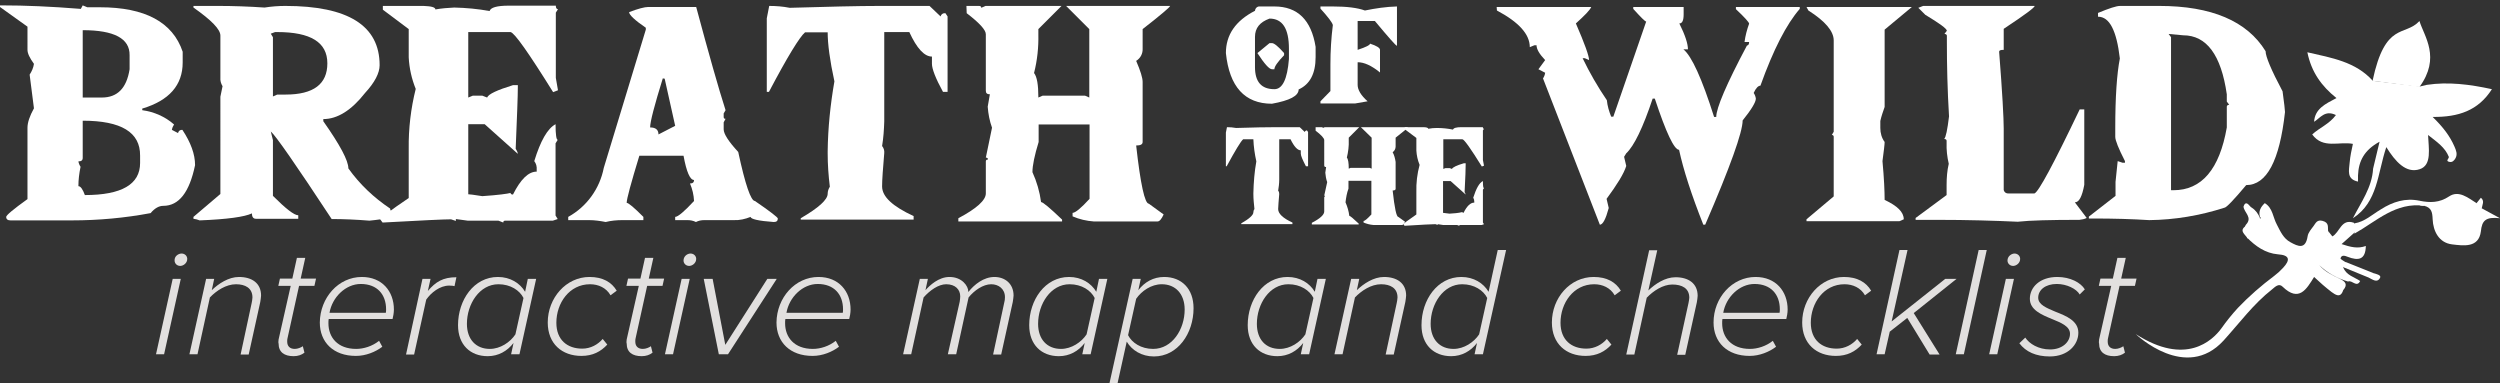 <?xml version="1.0" encoding="utf-8"?>
<!-- Generator: Adobe Illustrator 25.2.1, SVG Export Plug-In . SVG Version: 6.00 Build 0)  -->
<svg version="1.1" id="Layer_1" xmlns="http://www.w3.org/2000/svg" xmlns:xlink="http://www.w3.org/1999/xlink" x="0px" y="0px"
	 viewBox="0 0 927.9 142.2" style="enable-background:new 0 0 927.9 142.2;" xml:space="preserve">
<rect x="0" y="0" width="927.9" height="142.2" fill="#333333" stroke="none"/>
<style type="text/css">
	.st0{enable-background:new    ;}
	.st1{fill:#E2E0DF;}
	.st2{fill:#FFFFFF;}
</style>
<g id="Layer_2_1_">
	<g id="Layer_1-2">
		<g class="st0">
			<path class="st1" d="M64.1,103.5h3l-6.2,28h-3L64.1,103.5z M67.4,94.1c1.2,0,2.1,0.9,2.1,2c0,1.6-1.5,2.6-2.6,2.6
				c-1.2,0-2.1-0.9-2.1-2C64.7,95.1,66.2,94.1,67.4,94.1z"/>
			<path class="st1" d="M93.4,112.5c0.1-0.6,0.3-1.4,0.3-2.1c0-3.5-2.7-4.9-6.1-4.9c-3.7,0-7.3,2.4-9.7,4.9l-4.6,21.1h-3l6.2-28h3
				l-0.9,4.2c2.5-2.4,6.2-4.9,10.1-4.9c4.8,0,8.2,2.3,8.2,6.9c0,0.5-0.2,1.7-0.3,2.4l-4.3,19.5h-3L93.4,112.5z"/>
			<path class="st1" d="M103.4,126l4.5-19.9h-4.6l0.6-2.7h4.6l1.7-7.7h3.1l-1.7,7.7h5.7l-0.6,2.7H111l-4.3,19.5
				c-0.1,0.3-0.1,0.7-0.1,1.2c0,1.7,1,2.7,2.8,2.7c1.1,0,2.3-0.5,3-1l0.6,2.4c-1,0.8-2.4,1.3-4,1.3c-3.5,0-5.6-1.5-5.6-4.7
				C103.3,127.3,103.3,126.6,103.4,126z"/>
			<path class="st1" d="M134.3,102.8c7.5,0,11.9,5.3,11.9,12.1c0,1.2-0.3,2.8-0.5,3.5H122c-0.1,0.3-0.1,1.2-0.1,1.6
				c0,5.2,3.4,9.5,10.3,9.5c2.8,0,6-1,8.5-3l1.2,2.2c-2.5,1.9-6.1,3.4-9.8,3.4c-8.4,0-13.4-5.1-13.4-12.4
				C118.8,110.5,125.6,102.8,134.3,102.8z M143.3,114.8c0-5.5-3.3-9.4-9.4-9.4c-5.6,0-10.6,4.9-11.6,10.7h20.9
				C143.3,115.8,143.3,115.2,143.3,114.8z"/>
			<path class="st1" d="M156.8,103.5h3l-1,4.5c2.9-3.4,5.6-5.1,10.6-5.1l-0.7,3.3c-0.3-0.1-1.1-0.2-2-0.2c-3.4,0-6.7,2.6-8.5,5.2
				l-4.5,20.4h-3L156.8,103.5z"/>
			<path class="st1" d="M195.9,103.5h3.1l-6.2,28h-3.1l0.9-4.2c-2.3,3-5.6,4.9-9.6,4.9c-6.4,0-11-4.2-11-11.5
				c0-9.4,5.9-17.9,14.8-17.9c4.6,0,8.2,2.3,10.1,5.5L195.9,103.5z M181.8,129.5c3.9,0,7.6-2.5,9.5-5.4l3-13.5
				c-1.4-2.8-4.8-5.1-9.3-5.1c-7,0-11.7,7.3-11.7,14.7C173.3,126,176.7,129.5,181.8,129.5z"/>
			<path class="st1" d="M218.8,102.8c4.9,0,8.2,1.9,10.1,5.1l-2.3,1.7c-1.6-2.8-4.5-4.1-7.6-4.1c-7.7,0-12.5,7-12.5,14.3
				c0,6.4,4.1,9.6,9.6,9.6c3.1,0,5.8-1.5,7.6-3.6l1.7,2.1c-2.4,2.6-5.4,4.2-9.6,4.2c-7.2,0-12.5-4.5-12.5-12.4
				C203.3,110.6,210.1,102.8,218.8,102.8z"/>
			<path class="st1" d="M232.6,126l4.5-19.9h-4.6l0.6-2.7h4.6l1.7-7.7h3.1l-1.7,7.7h5.7l-0.6,2.7h-5.7l-4.3,19.5
				c-0.1,0.3-0.1,0.7-0.1,1.2c0,1.7,1,2.7,2.8,2.7c1.1,0,2.3-0.5,3-1l0.6,2.4c-1,0.8-2.4,1.3-4,1.3c-3.5,0-5.6-1.5-5.6-4.7
				C232.5,127.3,232.5,126.6,232.6,126z"/>
			<path class="st1" d="M253,103.5h3l-6.2,28h-3L253,103.5z M256.3,94.1c1.2,0,2.1,0.9,2.1,2c0,1.6-1.5,2.6-2.6,2.6
				c-1.2,0-2.1-0.9-2.1-2C253.7,95.1,255.1,94.1,256.3,94.1z"/>
			<path class="st1" d="M261.2,103.5h3.3l4.7,24.5l15.6-24.5h3.5l-18.1,28h-3.4L261.2,103.5z"/>
			<path class="st1" d="M303.8,102.8c7.5,0,11.9,5.3,11.9,12.1c0,1.2-0.3,2.8-0.5,3.5h-23.7c-0.1,0.3-0.1,1.2-0.1,1.6
				c0,5.2,3.4,9.5,10.3,9.5c2.8,0,6-1,8.5-3l1.2,2.2c-2.5,1.9-6.1,3.4-9.8,3.4c-8.4,0-13.4-5.1-13.4-12.4
				C288.3,110.5,295.1,102.8,303.8,102.8z M312.9,114.8c0-5.5-3.3-9.4-9.4-9.4c-5.6,0-10.6,4.9-11.6,10.7h20.9
				C312.9,115.8,312.9,115.2,312.9,114.8z"/>
			<path class="st1" d="M372.8,112c0.1-0.2,0.2-1,0.2-1.7c0-3.1-2.4-4.8-5.1-4.8c-3,0-6.3,2.3-8.4,4.9l-4.6,21.1h-3.1l4.4-19.5
				c0.1-0.9,0.2-1.2,0.2-2c0-2.5-1.8-4.5-5.2-4.5c-2.9,0-6.1,2.3-8.4,4.9l-4.6,21.1h-3l6.2-28h3l-0.9,4.2c1.6-1.8,4.9-4.9,8.9-4.9
				c4.7,0,7,3.4,7,5.4v0.2c2.2-2.8,5.7-5.6,9.7-5.6c3.8,0,7.1,2.4,7.1,6.9c0,0.6-0.2,1.6-0.3,2.4l-4.3,19.5h-3L372.8,112z"/>
			<path class="st1" d="M407.9,103.5h3.1l-6.2,28h-3.1l0.9-4.2c-2.3,3-5.6,4.9-9.6,4.9c-6.4,0-11-4.2-11-11.5
				c0-9.4,5.9-17.9,14.8-17.9c4.6,0,8.2,2.3,10.1,5.5L407.9,103.5z M393.8,129.5c3.9,0,7.6-2.5,9.5-5.4l3-13.5
				c-1.4-2.8-4.8-5.1-9.3-5.1c-7,0-11.7,7.3-11.7,14.7C385.3,126,388.7,129.5,393.8,129.5z"/>
			<path class="st1" d="M414.8,142.2h-3l8.6-38.7h3l-0.9,4.2c2.3-3,5.6-4.9,9.6-4.9c6.4,0,10.9,4.3,10.9,11.6
				c0,9.4-5.9,17.9-14.7,17.9c-4.6,0-8.2-2.3-10.1-5.5L414.8,142.2z M431.2,105.5c-3.9,0-7.5,2.5-9.5,5.4l-3,13.5
				c1.4,2.8,4.8,5.1,9.3,5.1c7.1,0,11.7-7.3,11.7-14.6C439.7,109.1,436.3,105.5,431.2,105.5z"/>
			<path class="st1" d="M489,103.5h3.1l-6.2,28h-3.1l0.9-4.2c-2.3,3-5.6,4.9-9.6,4.9c-6.4,0-11-4.2-11-11.5
				c0-9.4,5.9-17.9,14.8-17.9c4.6,0,8.2,2.3,10.1,5.5L489,103.5z M475,129.5c3.9,0,7.6-2.5,9.5-5.4l3-13.5c-1.4-2.8-4.8-5.1-9.3-5.1
				c-7,0-11.7,7.3-11.7,14.7C466.5,126,469.8,129.5,475,129.5z"/>
			<path class="st1" d="M518.4,112.5c0.1-0.6,0.3-1.4,0.3-2.1c0-3.5-2.7-4.9-6.1-4.9c-3.7,0-7.3,2.4-9.7,4.9l-4.6,21.1h-3l6.2-28h3
				l-0.9,4.2c2.5-2.4,6.2-4.9,10.1-4.9c4.8,0,8.2,2.3,8.2,6.9c0,0.5-0.2,1.7-0.3,2.4l-4.3,19.5h-3L518.4,112.5z"/>
			<path class="st1" d="M555.9,92.8h3.1l-8.6,38.7h-3.1l0.9-4.2c-2.3,3-5.6,4.9-9.6,4.9c-6.4,0-11-4.2-11-11.5
				c0-9.4,5.9-17.9,14.8-17.9c4.6,0,8.2,2.3,10.1,5.5L555.9,92.8z M539.5,129.5c3.9,0,7.6-2.5,9.5-5.4l3-13.5
				c-1.4-2.8-4.8-5.1-9.3-5.1c-7,0-11.7,7.3-11.7,14.7C531,126,534.4,129.5,539.5,129.5z"/>
			<path class="st1" d="M591.5,102.8c4.9,0,8.2,1.9,10.1,5.1l-2.3,1.7c-1.6-2.8-4.5-4.1-7.6-4.1c-7.7,0-12.5,7-12.5,14.3
				c0,6.4,4.1,9.6,9.6,9.6c3.1,0,5.8-1.5,7.6-3.6l1.7,2.1c-2.4,2.6-5.4,4.2-9.6,4.2c-7.2,0-12.5-4.5-12.5-12.4
				C576,110.6,582.7,102.8,591.5,102.8z"/>
			<path class="st1" d="M626.7,112.5c0.1-0.5,0.3-1.6,0.3-2c0-3.5-2.7-4.9-6.3-4.9c-3.5,0-7.1,2.4-9.5,4.9l-4.6,21.1h-3l8.5-38.7h3
				l-3.3,14.9c2.5-2.4,6.2-4.9,10.1-4.9c4.8,0,8.2,2.3,8.2,6.9c0,0.5-0.2,1.8-0.3,2.4l-4.3,19.5h-3L626.7,112.5z"/>
			<path class="st1" d="M651.6,102.8c7.5,0,11.9,5.3,11.9,12.1c0,1.2-0.3,2.8-0.5,3.5h-23.7c-0.1,0.3-0.1,1.2-0.1,1.6
				c0,5.2,3.4,9.5,10.3,9.5c2.8,0,6-1,8.5-3l1.2,2.2c-2.5,1.9-6.1,3.4-9.8,3.4c-8.4,0-13.4-5.1-13.4-12.4
				C636,110.5,642.9,102.8,651.6,102.8z M660.6,114.8c0-5.5-3.3-9.4-9.4-9.4c-5.6,0-10.6,4.9-11.6,10.7h20.9
				C660.6,115.8,660.6,115.2,660.6,114.8z"/>
			<path class="st1" d="M684.4,102.8c4.9,0,8.2,1.9,10.1,5.1l-2.3,1.7c-1.6-2.8-4.5-4.1-7.6-4.1c-7.7,0-12.5,7-12.5,14.3
				c0,6.4,4.1,9.6,9.6,9.6c3.1,0,5.8-1.5,7.6-3.6l1.7,2.1c-2.4,2.6-5.4,4.2-9.6,4.2c-7.2,0-12.5-4.5-12.5-12.4
				C668.9,110.6,675.7,102.8,684.4,102.8z"/>
			<path class="st1" d="M707.9,118l-6.5,5.1l-1.9,8.4h-3l8.5-38.7h3l-5.9,26.5l19.9-15.8h4.2l-15.9,12.7l9.6,15.4h-3.7L707.9,118z"
				/>
			<path class="st1" d="M734.4,92.8h3l-8.5,38.7h-3L734.4,92.8z"/>
			<path class="st1" d="M744.5,103.5h3l-6.2,28h-3L744.5,103.5z M747.7,94.1c1.2,0,2.1,0.9,2.1,2c0,1.6-1.5,2.6-2.6,2.6
				c-1.2,0-2.1-0.9-2.1-2C745.1,95.1,746.6,94.1,747.7,94.1z"/>
			<path class="st1" d="M751.7,125.3c1.5,2.3,4.9,4.4,9.2,4.4c4.6,0,7.4-2.8,7.4-5.8c0-2.8-3.3-4.1-6.7-5.5
				c-3.9-1.6-8.2-3.4-8.2-7.5c0-4.3,3.7-8.1,10.2-8.1c4.8,0,8.7,2.1,10.2,4.6l-1.9,1.9c-1.2-2.1-4.8-3.9-8.5-3.9
				c-4.2,0-6.9,2.2-6.9,5.1c0,2.6,3.1,3.8,6.4,5.2c4.1,1.6,8.5,3.4,8.5,7.8s-3.8,8.8-10.6,8.8c-5.1,0-8.9-1.7-11.3-4.9L751.7,125.3z
				"/>
			<path class="st1" d="M779.1,126l4.5-19.9H779l0.6-2.7h4.6l1.7-7.7h3.1l-1.7,7.7h5.7l-0.6,2.7h-5.7l-4.3,19.5
				c-0.1,0.3-0.1,0.7-0.1,1.2c0,1.7,1,2.7,2.8,2.7c1.1,0,2.3-0.5,3-1l0.6,2.4c-1,0.8-2.4,1.3-4,1.3c-3.5,0-5.6-1.5-5.6-4.7
				C779,127.3,779,126.6,779.1,126z"/>
		</g>
		<path class="st2" d="M467.6,2.4h5.4c8.6,0,13.7,5,15.3,15v3.8c0,6.1-2.1,10.1-6.3,12c0,2.4-3.3,4.1-9.9,5.3
			c-10.1,0-15.8-6.3-17.1-18.8c0-6.8,3.6-12,10.8-15.7C465.9,3,466.7,2.3,467.6,2.4L467.6,2.4z M465.8,13.7v11.2
			c0,5.5,2.4,8.2,7.2,8.2c3,0,4.8-3.7,5.4-11.2v-3.8c0-7.5-2.4-11.2-7.2-11.2C467.6,8.2,465.8,10.4,465.8,13.7z M471.2,16h0.9
			c0.8,0,2.3,1.2,4.5,3.7v0.8c-2.4,2.5-3.6,4.2-3.6,5.2h-0.9c-1,0-2.8-2-5.4-6L471.2,16z"/>
		<path class="st2" d="M490.1,2.4h4.6c5.2,0,9.2,0.5,11.9,1.5c3.9-0.8,7.9-1.4,11.9-1.5V17c-0.4,0-3.1-3.1-8.2-9.2h-6.4v10.7
			c3.1-1,4.6-1.8,4.6-2.3c2.5,0.8,3.7,1.6,3.7,2.3v8.4c-3.2-2.6-5.9-3.8-8.3-3.8v8.4c0,1.8,1.2,3.9,3.7,6.1l-4.6,0.8h-12.9v-0.8
			l3.7-3.8v-10c0-4.9,0.3-9.7,0.9-14.5c-0.2-0.9-1.7-2.9-4.6-6.1L490.1,2.4L490.1,2.4z"/>
		<path class="st2" d="M455.4,47.2c1.1,0,2.3,0.1,3.4,0.3c6.3-0.2,11.4-0.3,15.2-0.3h8.4l1.9,1.8c0.1-0.4,0.4-0.6,0.8-0.6l0.4,0.6
			v12.7h-0.8c-1.2-2.3-1.9-3.9-1.9-4.7v-1.2c-1.2,0-2.5-1.4-3.8-4.1h-4.2v15c0,1.4-0.2,2.8-0.4,4.1c0.3,0.3,0.4,0.7,0.4,1.2
			c-0.2,2.7-0.4,4.5-0.4,5.6c0,1.7,1.8,3.4,5.3,5v0.6h-19v-0.3c3-1.7,4.5-3.1,4.5-4.1c0-0.4,0.1-0.8,0.4-1.2
			c-0.2-1.9-0.4-3.7-0.4-5.6v-0.3c0.1-4,0.4-7.9,1.1-11.8c-0.6-2.7-1-5.5-1.1-8.2h-3.8c-0.9,0.8-2.9,4.1-6.1,10H455V49.2L455.4,47.2
			z"/>
		<path class="st2" d="M488.5,47.2h2.1c0.2,0,0.4,0.1,0.4,0.3l0.7-0.3h12.8l-3.9,3.9V52c0.1,2.2-0.2,4.4-0.7,6.5
			c0.5,0.6,0.7,2,0.7,4.1l0.7-0.3h7.1l0.7,0.3V51.1l-4-3.9h17.5c0,0.2-1.5,1.5-4.6,3.9v3.3c0,0.8-0.4,1.6-1.1,2.1
			c0.6,1.1,0.9,2.3,1.1,3.6v10c0,0.4-0.4,0.6-1.1,0.6c0.7,6.5,1.4,9.8,2.1,9.8l2.5,1.8c-0.4,0.8-0.7,1.2-1.1,1.2h-10.7
			c-1.2-0.1-2.4-0.4-3.6-0.9V82c0.5,0,1.4-0.8,2.9-2.4V67.1h-8.5V70c-0.6,1.6-0.9,3.4-1.1,5.1c0.7,1.6,1.2,3.3,1.4,5
			c0.3,0,1.5,1,3.5,2.9v0.3h-17.4v-0.6c3.1-1.6,4.6-3,4.6-4.2v-5.3c0-0.2,0.1-0.3,0.3-0.3c0-0.2-0.1-0.3-0.3-0.3l1.1-5
			c-0.4-1.1-0.6-2.3-0.7-3.5l0.3-2.1c-0.5,0-0.7-0.2-0.7-0.6V52c0-0.7-1.1-1.9-3.2-3.5v-1.3H488.5z"/>
		<path class="st2" d="M521.4,47.2h6.7c1.3,0,2,0.2,2,0.6c1-0.2,2.1-0.3,3.2-0.3c2,0,4,0.2,6,0.6c0.2-0.6,1.2-0.9,3.2-0.9h7.9
			c0,0.4,0.1,0.6,0.4,0.6l-0.4,0.6v11l0.4,2.1l-0.8,0.3c-4.1-6.6-6.5-10-7.2-10.1h-7.1v11l0.8-0.3h1.6l0.8,0.3
			c0.3-0.6,1.7-1.3,4.4-2.1h0.7v0.3c0,1.5-0.1,5-0.4,10.4c0.2,0.3,0.3,0.6,0.4,0.9l-5.6-5h-2.8V79c0.2,0,1,0.1,2.4,0.3
			c1.6-0.1,3.2-0.2,4.8-0.6c0,0.2,0.1,0.3,0.4,0.3c1.3-2.6,2.6-3.8,4-3.8v-0.3c0-0.5-0.1-1-0.4-1.5c1.1-3.4,2.2-5.5,3.6-6.2
			c0,1.8,0.1,2.6,0.4,2.6l-0.4,0.6v12.2l0.4,0.6l-0.8,0.3h-8c-0.2,0-0.4,0.1-0.4,0.3l-0.8-0.3h-5.2l-2-0.3v0.3l-0.8-0.3
			c-1.1,0-5,0.2-11.5,0.6l-0.4-0.6c0-0.2,1.6-1.4,4.8-3.6v-8.3c-0.1-3.4,0.3-6.8,1.2-10.1c-0.7-1.7-1.1-3.5-1.2-5.3v-4.7l-4.4-3.3
			L521.4,47.2z"/>
		<path class="st2" d="M0,2h0.8C9.1,2,18.9,2.4,30,3.3L30.7,2l1.7,0.7h4.7c16.7,0,27,5.5,30.7,16.5v4c0,8.4-5,14.1-15,17.1v0.6
			c4.4,0.6,8.5,2.4,11.8,5.3c-0.4,0.6-0.7,1.3-0.8,2l2.3,1.2c0.1-0.8,0.8-1.3,1.6-1.2c3.1,4.7,4.7,9,4.7,13.1
			c-2.1,10.1-6,15.1-11.8,15.1c-1.6,0-3.2,0.9-4.7,2.7c-9.6,1.8-19.4,2.7-29.2,2.7H3.9c-1,0-1.6-0.4-1.6-1.3c0-0.6,2.6-2.8,7.9-6.6
			V47.4c0-1.9,0.8-4.3,2.4-7.2L11,27.7c0.8-1.2,1.4-2.6,1.6-4c-1.6-2.2-2.4-3.9-2.4-5.2V9.9L0,2.6V2z M30.7,44.8v13.8
			c0,0.9-0.5,1.3-1.6,1.3c0.1,0.7,0.4,1.4,0.8,2c-0.5,2.4-0.8,4.8-0.8,7.2c0.8,0,1.6,1.1,2.4,3.3c13.7,0,20.5-4,20.5-11.9v-2.7
			C52.1,49.1,45,44.8,30.7,44.8z M30.7,11.2v25h7.1c5.8,0,9.2-3.5,10.3-10.5v-5.2C48.2,14.3,42.4,11.2,30.7,11.2z"/>
		<path class="st2" d="M71.8,2.2h9.3c5.4,0,11.1,0.2,17.1,0.6c2.6-0.4,5.1-0.6,7.7-0.6c23.3,0,35,7.3,35,22c0,2.9-1.8,6.4-5.4,10.3
			c-5.1,6.5-10.3,9.7-15.5,9.7V45c6.2,8.8,9.3,14.6,9.3,17.5c4.2,5.9,9.5,10.9,15.5,14.9c0,0.8,0.5,1.2,1.6,1.2v0.7
			c0,1.2-3.1,2-9.3,2.6c-4.9-0.4-9.6-0.6-14-0.6c-13.3-20.2-20.8-31-22.6-32.5l0.8,3.2v20.7c4.8,4.8,7.9,7.2,9.4,7.2v1.3H95
			c-1,0-1.5-0.7-1.5-2c-2.7,1.3-9.2,2.2-19.4,2.6c-0.7-0.3-1.5-0.5-2.3-0.6v-0.7l10-8.5V35.9l0.8-3.9c-0.6-1-0.9-2.1-0.8-3.2V13.2
			c0-2.3-3.3-5.7-10-10.4L71.8,2.2z M100.5,12.5l0.8,1.3v22l1.6-0.7h3.1c10.4,0,15.5-3.9,15.5-11.6c0-7.8-6.2-11.6-18.6-11.6h-0.8
			L100.5,12.5z"/>
		<path class="st2" d="M142.3,2.2h14.9c2.9,0.1,4.4,0.5,4.4,1.3c2.3-0.4,4.7-0.6,7-0.7c4.4,0.1,8.8,0.5,13.1,1.3
			c0.4-1.3,2.7-2,7.1-2h17.5c0,0.9,0.3,1.3,0.8,1.3l-0.8,1.3v24.2l0.8,4.6l-1.8,0.7c-9.1-14.6-14.3-22-15.8-22.3h-15.7v24.3l1.7-0.7
			h3.5l1.8,0.7c0.5-1.3,3.8-2.8,9.6-4.6h1.8v0.7c0,3.3-0.3,10.9-0.8,22.9c0.4,0.6,0.7,1.2,0.8,1.9l-12.3-11h-6.1v26
			c0.4,0,2.1,0.2,5.2,0.7c6-0.4,9.5-0.9,10.5-1.2c0,0.4,0.3,0.6,0.9,0.6c2.8-5.6,5.7-8.5,8.8-8.5V63c0.1-1.2-0.2-2.3-0.9-3.2
			c2.3-7.5,4.9-12.1,7.9-13.7c0,3.9,0.3,5.8,0.8,5.8l-0.8,1.3V80l0.8,1.3l-1.8,0.6h-17.6c-0.6,0-0.8,0.2-0.8,0.7l-1.8-0.7h-11.4
			l-4.4-0.6V82l-1.8-0.6c-2.5,0-11,0.4-25.4,1.2l-0.9-1.2c0-0.4,3.5-3.1,10.6-7.9V55.2c-0.1-7.5,0.8-15,2.6-22.2
			c-1.5-3.7-2.4-7.7-2.6-11.7V10.8l-9.6-7.2V2.2H142.3z"/>
		<path class="st2" d="M240.5,2.6h17.9c4.7,17.5,8.3,30.2,10.9,38.3l-0.7,1.2v1.3c0,0.5,0.2,0.7,0.7,0.7l-0.7,1.3V48
			c0,1.7,1.8,4.5,5.4,8.4c2.6,12.1,4.7,18.2,6.2,18.2c5.7,3.9,8.5,6.1,8.5,6.5c0,0.9-0.5,1.3-1.5,1.3c-5.7-0.4-8.6-1.1-8.6-1.9
			c-2,0.8-4.1,1.3-6.2,1.2h-11c-1.1,0-2.1,0.2-3.1,0.7c-1-0.5-2.1-0.7-3.1-0.7h-4.6v-1.2c1,0,3.4-2,7-5.9c-0.1-2.2-0.6-4.4-1.5-6.5
			c1,0,1.5-0.4,1.5-1.3c-1.5,0-2.8-3-3.9-9h-16.4c-3.1,10.2-4.7,16-4.7,17.5c0.7,0,2.7,1.7,6.2,5.2v1.2H231c-2.1,0-4.2,0.2-6.2,0.7
			c-2-0.4-4.1-0.7-6.2-0.7h-7.7v-1.2c6.9-3.8,11.7-10.5,13.2-18.2L239.7,11v-0.7c-4.1-2.8-6.2-4.8-6.2-5.8
			C236.9,3.2,239.3,2.6,240.5,2.6z M246,29.1c-3.1,10-4.7,16.1-4.7,18.2c2.1,0,3.1,0.9,3.1,2.6l6.2-3.2l-3.9-17.5L246,29.1z"/>
		<path class="st2" d="M285.5,2.2c2.5,0,5.1,0.2,7.6,0.7c14-0.4,25.2-0.7,33.5-0.7H345l4.1,3.9c0.2-0.8,0.9-1.3,1.8-1.2l0.8,1.2v28
			H350c-2.8-5.1-4.1-8.6-4.1-10.4V21c-2.8,0-5.6-3-8.4-9.1h-9.3v33.2c-0.1,3.1-0.3,6.1-0.8,9.1c0.6,0.7,0.9,1.7,0.8,2.6
			c-0.5,5.9-0.8,10-0.8,12.4c0,3.8,3.9,7.4,11.7,11v1.3h-41.9V81c6.7-3.9,10-6.9,10-9.1c0-0.9,0.3-1.8,0.8-2.6
			c-0.5-4.1-0.8-8.2-0.8-12.4v-0.7c0.1-8.7,1-17.4,2.5-26c-1.7-7.8-2.5-13.9-2.5-18.2h-8.4c-2,1.7-6.5,9-13.4,22.1h-0.8V6.8
			L285.5,2.2z"/>
		<path class="st2" d="M358.7,2.2h4.7c0.5,0,0.8,0.2,0.8,0.7l1.6-0.7H394l-8.6,8.6v1.9c0.1,4.9-0.4,9.7-1.6,14.4
			c1.1,1.4,1.6,4.4,1.6,9.1l1.6-0.7h15.7l1.6,0.7V10.8l-8.6-8.6h38.6c0,0.4-3.4,3.3-10.2,8.6V18c0.1,1.9-0.8,3.6-2.4,4.6
			c1.6,3.7,2.4,6.3,2.4,7.8v22.3c0,0.9-0.8,1.3-2.4,1.3c1.6,14.4,3.2,21.6,4.7,21.6l5.5,4c-0.8,1.7-1.5,2.6-2.3,2.6H406
			c-2.7-0.2-5.4-0.8-7.9-1.9V79c1,0,3.1-1.7,6.3-5.2V46.2h-18.9v6.5c-1.5,4.9-2.3,8.7-2.3,11.2c1.6,3.5,2.7,7.3,3.2,11.1
			c0.7,0,3.3,2.2,7.8,6.5v0.7h-38.5V81c6.8-3.6,10.2-6.7,10.2-9.2V59.9c0-0.4,0.2-0.7,0.8-0.7c0-0.4-0.2-0.7-0.8-0.7l2.3-11.1
			c-0.9-2.5-1.4-5.1-1.6-7.8l0.8-4.6c-1,0-1.5-0.4-1.5-1.3v-21c0-1.6-2.4-4.2-7.1-7.8L358.7,2.2z"/>
		<path class="st2" d="M555.5,2.6h35.1c-0.5,1.2-2.5,3.2-5.7,6.1c3.3,7.6,4.9,12.1,4.9,13.6l-1.6-0.7h-0.8c2.6,5.4,5.6,10.6,9,15.6
			c0.2,2.1,0.8,4.1,1.6,6.1h0.8L611,8c-0.4,0-2-1.6-4.8-4.7V2.6h18.7v2.7c0,2.3-0.5,3.4-1.6,3.4c2.2,4.4,3.2,7.6,3.2,9.6h-1.7
			c3.1,2.5,6.9,10.9,11.4,25.1h0.8c0-3.3,3.8-12.2,11.4-26.5c0.5,0,0.8-0.5,0.8-1.3h-1.7c0.3-2.3,0.9-4.6,1.7-6.8
			c0-0.5-1.6-2.3-4.9-5.4V2.6H668v0.7c-4.9,5.6-9.8,15.1-14.6,28.5c-0.8,0-1.7,0.9-2.5,2.7c0.4,0.6,0.7,1.3,0.8,2.1
			c0,1.3-1.6,4-4.9,8.1c0,4.3-4.6,17.2-13.9,38.7h-0.7c-4.4-11.1-7.4-20.4-9-27.8c-1.8,0-4.8-6.3-9-19h-0.8
			c-3.6,10.8-6.9,17.6-9.8,20.3l-0.8,1.3l0.8,3.4c-0.9,2.9-3.4,6.9-7.3,12.2l0.8,3.4c-1.1,4.1-2.2,6.2-3.3,6.2l-21.1-54.3
			c0.4-0.6,0.7-1.3,0.8-2.1l-2.5-1.3l2.5-3.4c-2.2-2.3-3.2-4.1-3.2-5.5h-0.8l-1.7,0.7c0-4.8-4.1-9.3-12.2-13.6L555.5,2.6L555.5,2.6z
			"/>
		<path class="st2" d="M670.5,2.6h39.1L699.5,11v28.7c-0.6,1.7-1.2,3.4-1.6,5.2v2.6c0,1.9,0.5,3.7,1.6,5.2c0,0.9-0.3,3.3-0.8,7.1
			c0.6,6.5,0.8,11.3,0.8,14.4c4.7,2.2,7.1,4.5,7.1,7.2l-1.6,0.7h-34.5v-0.7l10.1-8.5V50.8c0-0.4-0.2-0.7-0.7-0.7l0.7-1.2V15
			c0-3.4-3.1-7.1-9.4-11.1L670.5,2.6z"/>
		<path class="st2" d="M713.8,2.2h41.4c0,0.6-3.8,3.4-11.5,8.5v7.8c-1.2,0-1.7,0.2-1.7,0.7c1.2,15.3,1.7,24.8,1.7,28.5v22.8
			c0.2,0.9,1,1.4,1.8,1.3h9.6c1.5-0.5,7.1-10.9,16.8-31.2h1.7v28c-0.8,4.3-1.9,6.5-3.5,6.5l4.4,5.8c-0.8,0.4-1.7,0.6-2.7,0.7
			c-10.7,0-18.4,0.2-22.9,0.7c-8.7-0.4-18.7-0.7-30-0.7H711v-0.7l11.5-8.5v-3.8c0-2.6,0.2-5.3,0.8-7.8c-0.6-2.6-0.9-5.2-0.8-7.8
			v-0.7c0-0.5-0.3-0.7-0.9-0.7c0.6-0.6,1.2-3.4,1.8-8.4c-0.6-9.9-0.8-19.2-0.8-27.9v-2c0-0.4-0.3-0.7-0.9-0.7l0.9-1.2
			c-0.1-0.8-2.7-2.7-8-5.9L712,2.9L713.8,2.2z"/>
		<path class="st2" d="M786.9,2.2h14.5c19.4,0,32.6,5.6,39.5,16.8c0,2,2.1,7,6.3,14.9c0.6,4.4,0.9,7,0.9,7.7
			c-2,18.1-6.8,27.1-14.4,27.1c-4.7,5.6-7.4,8.4-8.1,8.4c-9,2.9-18.4,4.5-27.9,4.6c-6.3-0.4-13.2-0.6-20.7-0.6h-1.7v-0.7l9.9-7.7
			v-5.2l0.8-7.7l1.8,0.6h0.9v-0.6c-2.4-4.7-3.6-7.7-3.6-9v-3.3c0-11.5,0.6-20.1,1.7-25.8c-1.2-10.3-3.8-15.5-8.1-15.5V4.8
			C782.8,3.1,785.5,2.2,786.9,2.2z M804.9,12.6l0.9,1.2v56.8h0.9c10.5,0,17.1-7.8,19.8-23.3v-7.7c0-0.4,0.3-0.7,0.9-0.7l-0.9-1.2V35
			c-2.1-14.6-7.5-21.9-16.2-21.9L804.9,12.6z"/>
		<path class="st2" d="M869.8,99.2c-0.9-1.1,0.4-1.3,0.7-2l10.5,4.2c0,1.3-1.2,1.2-1.9,1.6L869.8,99.2z"/>
		<path class="st2" d="M833.8,83.7c0.8,1.6,3.6,3,0.4,4.8C833.4,87,830.7,85.6,833.8,83.7z"/>
		<path class="st2" d="M879.1,103l1.9-1.6c1,0.3,2.9,0.7,2.4,1.7C882.3,105.2,880.6,103.7,879.1,103z"/>
		<path class="st2" d="M865.8,87.9c-0.5,1.5-1.8,2.5-3.3,2.6c0.7-1.6,1.2-3.1,1.8-4.5L865.8,87.9z"/>
		<g>
			<path class="st2" d="M921.1,77.3l6.8,3.7c-5.4-0.6-6.7,0.9-7.1,4.9c-0.8,6.2-6.5,5.3-10.7,4.8c-4.9-0.6-7-4.9-7.2-9.3
				c-0.1-2.6-0.4-4.3-3.1-5c-1.1-0.1-2.6,0.1-1.8-1.9c3.9,0.8,7.4,0.8,11-1.6s7,0.5,10.2,2.5C920.6,75.3,920.5,76.6,921.1,77.3z"/>
			<path class="st2" d="M898,74.5l1.8,1.9c-10.6-1.5-17.7,5.7-25.9,10.3c0-1.3-1.9-2.6,0-3.8c3.8-0.6,6.6-3.3,9.8-5.2
				C888.1,74.9,892.8,73.4,898,74.5z"/>
			<path class="st2" d="M919.2,75.4l1.6-2c1.5,1.2,0.5,2.6,0.3,4"/>
			<path class="st2" d="M825.3,126.4c5.9-6.5,11.1-13.6,18-19c1.1-0.9,2.5-2.4,3.9-1c6.1,5.9,8.9,0.9,11.7-3.6
				c2.1,2,4.3,3.9,6.5,5.6c1.3,0.9,3.3,2.5,4.3-0.7c1.8-2.1,0.8-3.2-1.2-4.2c-2.8-1.3-5.7-2.7-7.7-5.1c3,2.9,6.7,4.9,10.7,6.1
				c1.5-0.7,3.2,2.4,4.5-0.2c-2.2-1.5-5.2-2.1-6.3-5.1c0.4-0.6,0.9-1.2,0.7-2c-0.6-0.4-1.7-1-1.7-1.3c0.4-1.5,1.8-0.9,2.6-0.6
				c4.1,1.6,6.7,1.1,6.8-4c-3,1.1-5.7,0.4-9-0.7l4.6-4.1c1.1-1.2,0.3-2.5,0-3.8c-4.8-1.7-5.2,3.6-8.1,5.1c-3.9,2.2-0.2-1.9-1.5-1.9
				c-0.2-1.5,0.5-3.2-2-3.9c-2.1-0.6-2.6,0.8-3.4,1.9s-2,2.4-2.2,3.8c-0.8,5-3.5,3.8-6.4,2.2c-2.6-1.4-3.7-4-5-6.5
				c-1.5-2.7-1.5-6.2-4.5-8c-1.5,1.4-2.4,3-1.8,5.1c0.4,0.3,0.4,0.5,0,0.7c0-0.1,0-0.2,0-0.3c-0.6-1.5-1.6-2.9-3-3.8
				c-0.3-0.2-0.5-0.3-0.7-0.6c-0.9-1.1-1.8-1.7-2.4,0.2c0.2,2.2,3.5,4,0.9,6.7c-1.2,1.7,1.2,3.1,0.4,4.8c3.2,3.2,6.8,5.8,11.5,6.2
				c4.4,0.3,4.6,2.1,1.9,5c-1,1.1-2.1,2.1-3.3,3c-4.8,3.6-9.3,7.5-13.5,11.9c-2.2,2.4-4.3,5-6.2,7.7c-3.2,4.3-13.1,14-31.7,2
				C793,124.3,811.3,141.7,825.3,126.4z"/>
			<path class="st2" d="M839,82.4l0.7-1.4c0.6,1.2,2.1,2.5,0.8,3.6C840,85.1,839.2,83.4,839,82.4z"/>
			<path class="st2" d="M898,32.3c8-11,1.8-18.7,0-24.5c-5.4,5.9-12.7,0-17.4,22.2l0,0"/>
			<path class="st2" d="M898,32.3L898,32.3"/>
			<path class="st2" d="M898,32.3L898,32.3"/>
			<path class="st2" d="M880.7,30L880.7,30c-6.4-7.1-15.2-8.5-24.3-10.6c1.5,7.4,5.3,12.6,10.8,17c-4.2,2.2-8,4-8.3,8.8
				c2.3-1.4,4-4.5,8.1-2.5c-2.4,3.3-6.1,4.7-8.8,7.2c4,5.5,10,2.5,15.1,3.5c-0.5,2.3-1,4.6-1.2,6.9c-0.2,2.8-1.3,6.2,3.1,7.1l0,0
				v-2.3c0.2-5.3,2.3-9.4,8-12.5c-0.9,3.9-1.7,7-2.4,10l0,0c-0.4,7-4.5,12.5-7.5,18.4c9.3-6,9.1-16.6,12.4-26.4
				c3.3,5.3,7.3,9.9,12.4,8.2c4.6-1.5,3.3-7.7,3.1-12.7c3.3,2.6,6.3,4.6,7.7,8.1c0.2,0.6-1.5,1.6,0.3,1.9c1,0.2,1.7-0.5,2.2-1.4
				c0.8-1.5,0.2-2.9-0.4-4.3c-1.7-3.9-4.2-7.2-8.1-11c9.5,0.1,16.9-2.3,22-10.3c-8.3-1.8-16.2-2.8-24.2-1.6l-2.5,0.6"/>
		</g>
	</g>
</g>
</svg>
